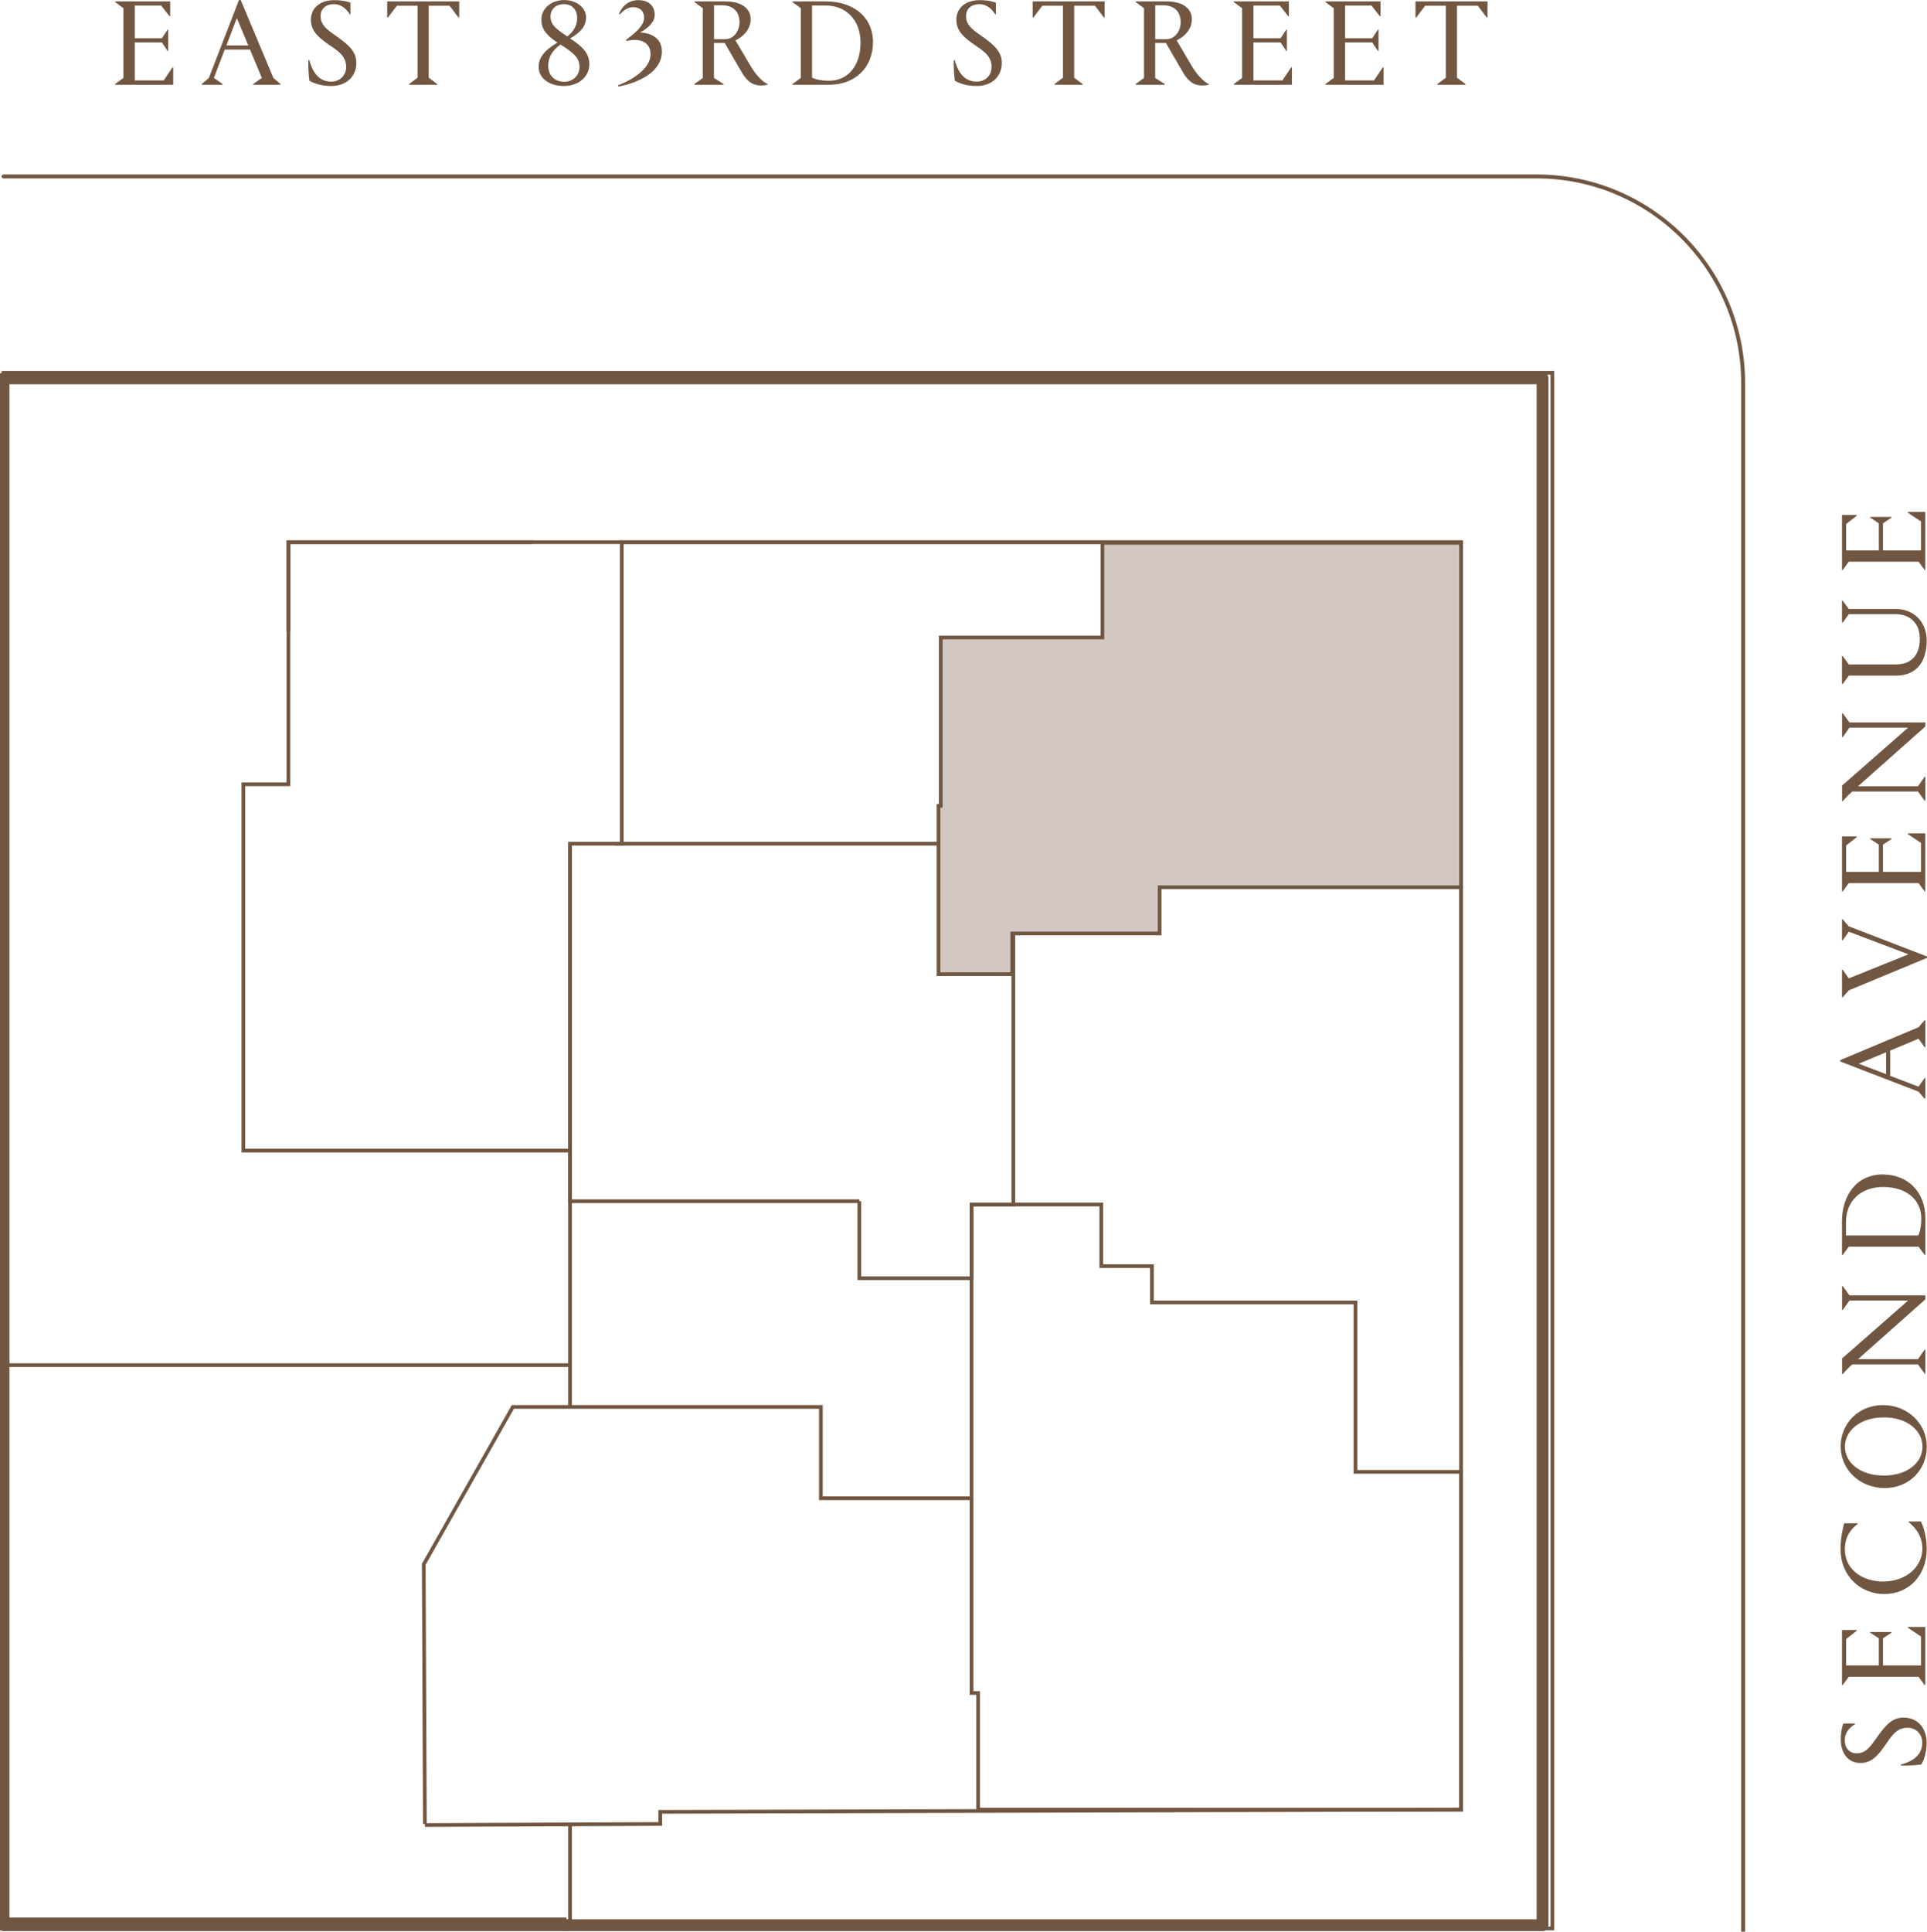 <svg viewBox="0 0 260.43 261.01" version="1.1" xmlns="http://www.w3.org/2000/svg">
  <defs>
    <style>
      .cls-1, .cls-2, .cls-3, .cls-4 {
        fill: none;
      }

      .cls-1, .cls-5 {
        stroke-miterlimit: 10;
        stroke-width: .5px;
      }

      .cls-1, .cls-5, .cls-3, .cls-4 {
        stroke: #715641;
      }

      .cls-6 {
        fill: #715641;
      }

      .cls-2 {
        stroke: #000;
        stroke-width: .72px;
      }

      .cls-2, .cls-3, .cls-4 {
        stroke-linecap: round;
        stroke-linejoin: round;
      }

      .cls-5 {
        fill: #d2c8c1;
      }

      .cls-3 {
        stroke-width: .53px;
      }

      .cls-4 {
        stroke-width: 1.6px;
      }
    </style>
  </defs>
  
  <g>
    <g id="Keylines">
      <polyline points=".48 184.36 .48 260.14 76.55 260.14" class="cls-4"></polyline>
      <polyline points="76.55 260.14 208.47 260.14 208.47 51.12 .48 51.12 .48 184.36" class="cls-4"></polyline>
    </g>
    <g id="Roads">
      <path d="M.48,23.84h207.18c15.4,0,27.92,12.53,27.92,27.92v209.58" class="cls-3"></path>
    </g>
    <g id="Road_names">
      <g>
        <path d="M15.56,11.35l1.12-.82V1.11l-1.12-.82v-.1h7.44v1.99h-.1l-1.12-1.43h-3.57v4.42h3.67l.77-1.17h.08v2.89h-.08l-.77-1.16h-3.67v5.14h3.91l1.19-1.77h.1v2.35h-7.84v-.1Z" class="cls-6"></path>
        <path d="M30.09,11.45h-2.81v-.1l.95-.82L32.32-.05h.19l4.44,10.58.95.82v.1h-3.68v-.1l1.17-.82-1.6-3.83h-3.42l-1.46,3.83,1.17.82v.1ZM33.56,6.14l-1.55-3.69-1.41,3.69h2.96Z" class="cls-6"></path>
        <path d="M47.36.34v1.6h-.09c-.37-.6-1.02-1.38-2.19-1.38-1.02,0-1.75.63-1.75,1.6,0,1.22.83,1.82,2.18,2.76,1.5,1.09,2.65,1.96,2.65,3.59,0,1.74-1.26,3.11-3.4,3.11-1.36,0-2.35-.37-2.94-.71-.09-.59-.19-1.89-.14-2.79h.12c.27,1,.94,2.91,2.96,2.91,1.21,0,2.02-.88,2.02-1.97,0-1.26-.7-1.94-2.14-2.89-1.68-1.14-2.62-2.02-2.62-3.5,0-1.65,1.31-2.65,3.16-2.65,1.16,0,1.85.22,2.18.34Z" class="cls-6"></path>
        <path d="M62.06,2.37h-.1l-1.21-1.6h-2.81v9.73l1.14.85v.1h-3.79v-.1l1.14-.85V.77h-2.79l-1.21,1.6h-.1V.19h9.73v2.18Z" class="cls-6"></path>
        <path d="M79.21,2.35c0,1.16-.71,2.02-2.16,2.84,1.56,1.04,2.6,1.94,2.6,3.47,0,1.7-1.43,2.96-3.45,2.96-1.91,0-3.4-1-3.4-2.59,0-1.36.92-2.31,2.53-3.27-1.68-1.14-2.16-1.96-2.16-3.13,0-1.56,1.43-2.62,3.08-2.62s2.96,1.02,2.96,2.33ZM75.74,6.02c-1.04.75-1.65,1.67-1.65,2.89s.85,2.14,2.14,2.14,2.09-.94,2.09-1.99c0-1.22-.71-1.87-2.52-3.01-.02,0-.05-.02-.07-.03ZM76.67,4.93c.88-.7,1.33-1.51,1.33-2.45,0-1.17-.66-1.92-1.8-1.92s-1.8.75-1.8,1.65c0,1.12.65,1.63,2.28,2.72Z" class="cls-6"></path>
        <path d="M87.05,2.4c0-.82-.48-1.43-1.48-1.43-.9,0-1.46.65-1.79.97l-.12-.07c.24-.56.88-1.85,2.64-1.85,1.31,0,2.18.75,2.18,1.97,0,1.14-1.12,1.94-1.99,2.4,1.55.05,2.96.8,2.96,2.55,0,2.93-3.42,4.29-5.89,4.76l-.05-.17c1.89-.71,4.41-2.23,4.41-4.2,0-1.46-1.09-1.94-2.16-1.94-.48,0-.9.1-1.06.15l-.1-.14c1.34-1.04,2.45-1.94,2.45-3.01Z" class="cls-6"></path>
        <path d="M93.86,11.35l1.12-.82V1.11l-1.12-.82v-.1h4.2c2.23,0,3.39,1.02,3.39,2.4,0,1.5-1.17,2.45-2.06,2.86l2.02,3.42c1.04,1.77,2.06,2.4,2.33,2.48v.1c-.08.02-.53.1-.85.1-.92,0-1.79-.26-2.74-1.94l-2.21-3.81h-1.45v4.73l1.29.82v.1h-3.93v-.1ZM96.5,5.29h1.55c1.07,0,1.89-1.07,1.89-2.28,0-1.65-1.12-2.3-2.35-2.3h-1.09v4.58Z" class="cls-6"></path>
        <path d="M117.98,5.73c0,3.33-2.36,5.72-5.9,5.72h-4.97v-.1l1.12-.82V1.11l-1.12-.82v-.1h4.53c3.49,0,6.35,1.94,6.35,5.55ZM109.75,10.5c.41.2,1.16.41,2.3.41,2.5,0,4.25-1.97,4.25-5.15s-2.08-5.02-4.7-5.02h-1.85v9.77Z" class="cls-6"></path>
        <path d="M134.59.34v1.6h-.09c-.37-.6-1.02-1.38-2.19-1.38-1.02,0-1.75.63-1.75,1.6,0,1.22.83,1.82,2.18,2.76,1.5,1.09,2.65,1.96,2.65,3.59,0,1.74-1.26,3.11-3.4,3.11-1.36,0-2.35-.37-2.94-.71-.09-.59-.19-1.89-.14-2.79h.12c.27,1,.94,2.91,2.96,2.91,1.21,0,2.02-.88,2.02-1.97,0-1.26-.7-1.94-2.14-2.89-1.68-1.14-2.62-2.02-2.62-3.5,0-1.65,1.31-2.65,3.16-2.65,1.16,0,1.85.22,2.18.34Z" class="cls-6"></path>
        <path d="M149.29,2.37h-.1l-1.21-1.6h-2.81v9.73l1.14.85v.1h-3.79v-.1l1.14-.85V.77h-2.79l-1.21,1.6h-.1V.19h9.73v2.18Z" class="cls-6"></path>
        <path d="M153.49,11.35l1.12-.82V1.11l-1.12-.82v-.1h4.2c2.23,0,3.39,1.02,3.39,2.4,0,1.5-1.17,2.45-2.06,2.86l2.02,3.42c1.04,1.77,2.06,2.4,2.33,2.48v.1c-.08.02-.53.1-.85.1-.92,0-1.79-.26-2.74-1.94l-2.21-3.81h-1.45v4.73l1.29.82v.1h-3.93v-.1ZM156.13,5.29h1.55c1.07,0,1.89-1.07,1.89-2.28,0-1.65-1.12-2.3-2.35-2.3h-1.09v4.58Z" class="cls-6"></path>
        <path d="M166.75,11.35l1.12-.82V1.11l-1.12-.82v-.1h7.44v1.99h-.1l-1.12-1.43h-3.57v4.42h3.67l.77-1.17h.08v2.89h-.08l-.77-1.16h-3.67v5.14h3.91l1.19-1.77h.1v2.35h-7.84v-.1Z" class="cls-6"></path>
        <path d="M179.13,11.35l1.12-.82V1.11l-1.12-.82v-.1h7.44v1.99h-.1l-1.12-1.43h-3.57v4.42h3.67l.77-1.17h.08v2.89h-.08l-.77-1.16h-3.67v5.14h3.91l1.19-1.77h.1v2.35h-7.84v-.1Z" class="cls-6"></path>
        <path d="M201.03,2.37h-.1l-1.21-1.6h-2.81v9.73l1.14.85v.1h-3.79v-.1l1.14-.85V.77h-2.79l-1.21,1.6h-.1V.19h9.73v2.18Z" class="cls-6"></path>
      </g>
      <g>
        <path d="M249.1,232.88h1.6v.09c-.6.37-1.38,1.02-1.38,2.19,0,1.02.63,1.75,1.6,1.75,1.23,0,1.82-.83,2.76-2.18,1.09-1.5,1.96-2.65,3.59-2.65,1.74,0,3.11,1.26,3.11,3.4,0,1.36-.37,2.35-.71,2.94-.6.09-1.89.19-2.79.14v-.12c1-.27,2.91-.94,2.91-2.96,0-1.21-.88-2.02-1.97-2.02-1.26,0-1.94.7-2.89,2.14-1.14,1.68-2.02,2.62-3.5,2.62-1.65,0-2.65-1.31-2.65-3.16,0-1.16.22-1.85.34-2.18Z" class="cls-6"></path>
        <path d="M260.11,227.69l-.82-1.12h-9.43l-.82,1.12h-.1v-7.44h1.99v.1l-1.43,1.12v3.57h4.42v-3.67l-1.17-.77v-.08h2.89v.08l-1.16.77v3.67h5.14v-3.91l-1.77-1.19v-.1h2.35v7.84h-.1Z" class="cls-6"></path>
        <path d="M254.64,215.39c-3.05,0-5.89-2.28-5.89-6.09,0-1.51.31-2.81.49-3.47h1.84v.08c-.97.7-1.75,1.77-1.75,3.45,0,2.72,2.38,4.34,5.15,4.34,3.13,0,5.33-1.99,5.33-4.46,0-1.94-1.26-3.08-1.87-3.57v-.08h1.67c.27.53.78,1.91.78,3.71,0,3.49-2.33,6.09-5.75,6.09Z" class="cls-6"></path>
        <path d="M248.76,195.47c0-3.08,2.35-5.61,5.72-5.61s5.92,2.53,5.92,5.61-2.33,5.6-5.68,5.6-5.95-2.47-5.95-5.6ZM259.82,195.47c0-2.14-2.02-3.95-5.22-3.95s-5.26,1.8-5.26,3.95,2.04,3.91,5.26,3.91,5.22-1.77,5.22-3.91Z" class="cls-6"></path>
        <path d="M260.11,185.6l-.9-1.24h-8.88c-.6.53-1.02.99-1.28,1.31h-.1v-2.11l8.93-7.83h-7.93l-.9,1.28h-.1v-3.22h.1l.9,1.24h10.26v.54l-9.1,8.08h8.1l.9-1.28h.1v3.22h-.1Z" class="cls-6"></path>
        <path d="M254.49,158.7c3.33,0,5.72,2.36,5.72,5.9v4.97h-.1l-.82-1.12h-9.43l-.82,1.12h-.1v-4.53c0-3.49,1.94-6.35,5.55-6.35ZM259.25,166.94c.2-.41.41-1.16.41-2.3,0-2.5-1.97-4.25-5.16-4.25s-5.02,2.08-5.02,4.7v1.85h9.77Z" class="cls-6"></path>
        <path d="M260.21,145.65v2.81h-.1l-.82-.95-10.58-4.08v-.19l10.58-4.44.82-.95h.1v3.67h-.1l-.82-1.17-3.83,1.6v3.42l3.83,1.46.82-1.17h.1ZM254.9,142.18l-3.69,1.55,3.69,1.41v-2.96Z" class="cls-6"></path>
        <path d="M248.94,127.06v-2.84h.1l.82.95,10.57,4.07v.19l-10.57,4.39-.82.94h-.1v-3.73h.1l.82,1.17,8.06-3.25-8.06-3.06-.82,1.17h-.1Z" class="cls-6"></path>
        <path d="M260.11,120.45l-.82-1.12h-9.43l-.82,1.12h-.1v-7.43h1.99v.1l-1.43,1.12v3.57h4.42v-3.68l-1.17-.76v-.09h2.89v.09l-1.16.76v3.68h5.14v-3.91l-1.77-1.19v-.1h2.35v7.84h-.1Z" class="cls-6"></path>
        <path d="M260.11,108.19l-.9-1.24h-8.88c-.6.53-1.02.99-1.28,1.31h-.1v-2.11l8.93-7.83h-7.93l-.9,1.28h-.1v-3.22h.1l.9,1.24h10.26v.54l-9.1,8.08h8.1l.9-1.28h.1v3.22h-.1Z" class="cls-6"></path>
        <path d="M260.39,86.56c0,2.77-1.31,4.73-4.17,4.73h-6.36l-.82,1.14h-.1v-3.79h.1l.82,1.14h6.35c2.25,0,3.25-1.41,3.25-3.49s-1.34-3.3-3.27-3.3h-6.33l-.82,1.14h-.1v-2.96h.1l.82,1.12h6.36c2.4,0,4.17,1.72,4.17,4.27Z" class="cls-6"></path>
        <path d="M260.11,77.02l-.82-1.12h-9.43l-.82,1.12h-.1v-7.43h1.99v.1l-1.43,1.12v3.57h4.42v-3.67l-1.17-.77v-.09h2.89v.09l-1.16.77v3.67h5.14v-3.91l-1.77-1.19v-.1h2.35v7.84h-.1Z" class="cls-6"></path>
      </g>
    </g>
    <g id="Isolation_Mode">
      <polyline points=".04 184.58 .04 260.58 76.34 260.58" class="cls-3"></polyline>
      <polyline points="218.84 1394.42 224.48 1390.46 208.04 1387.46 205.04 1403.9 210.68 1399.94 216.8 1408.82 224.84 1403.3 218.84 1394.42" class="cls-2"></polyline>
      <polyline points="209.24 1391.18 211.4 1389.74 210.68 1393.22 212.84 1391.78" class="cls-2"></polyline>
      <polyline points="214.28 1393.94 213.92 1393.7 213.56 1393.46 213.2 1393.46 212.84 1393.58 212.36 1393.94 212.12 1394.18 212 1394.54 212 1395.02 212.12 1395.38 212.6 1395.98 212.84 1396.1 213.32 1396.34 213.56 1396.34 214.04 1396.34 214.52 1395.98 214.64 1395.62 214.76 1395.26 214.76 1394.9 214.64 1394.54 214.28 1393.94" class="cls-2"></polyline>
      <polyline points="213.8 1397.78 215.84 1396.34 216.8 1397.66 217.04 1398.14 217.04 1398.38 216.92 1398.62 216.68 1398.86 216.44 1398.74 216.2 1398.74 215.84 1398.38 214.88 1396.94" class="cls-2"></polyline>
      <line y2="1399.82" x2="215.24" y1="1398.02" x1="215.6" class="cls-2"></line>
      <line y2="1401.98" x2="216.68" y1="1400.54" x1="218.72" class="cls-2"></line>
      <line y2="1401.5" x2="219.44" y1="1399.46" x1="218" class="cls-2"></line>
      <line y2="1402.1" x2="219.92" y1="1403.54" x1="217.76" class="cls-2"></line>
      <line y2="1405.7" x2="219.2" y1="1404.26" x1="221.36" class="cls-2"></line>
      <line y2="1404.98" x2="220.28" y1="1402.82" x1="218.84" class="cls-2"></line>
      <path d="M226.52,1397.12c0-6.53-5.29-11.82-11.82-11.82s-11.82,5.29-11.82,11.82,5.29,11.82,11.82,11.82,11.82-5.29,11.82-11.82" class="cls-2"></path>
      <polyline points=".04 184.29 .04 260.14 76.33 260.14" class="cls-3"></polyline>
      <polyline points=".47 183.72 .47 259.35 76.55 259.35" class="cls-1"></polyline>
      <path d="M0,184.16" class="cls-1"></path>
      <polyline points="0 184.16 0 260.14 76.42 260.14" class="cls-1"></polyline>
      <polyline points="116.14 162.31 77.04 162.31 77.04 114 126.84 114" class="cls-1"></polyline>
      <polyline points="136.95 126.04 136.95 162.76 131.3 162.76 131.3 172.72 116.14 172.72 116.14 162.31" class="cls-1"></polyline>
      <polyline points="197.31 143.73 197.46 143.73 197.46 73.26 160.14 73.26 84.03 73.26 84.03 105.97 84.03 114 83.13 114" class="cls-1"></polyline>
      <polyline points="77.04 114 77.04 155.32 77.04 184.46 77.04 190.11" class="cls-1"></polyline>
      <polyline points="71.99 73.26 38.98 73.26 38.98 105.97 32.89 105.97 32.89 155.47 77.04 155.47" class="cls-1"></polyline>
      <polyline points="77.04 246.46 77.04 260.58 209.8 260.58 209.8 50.37 .48 50.37 .48 184.46 77.04 184.46" class="cls-1"></polyline>
      <polyline points=".48 184.46 .48 260.58 77.04 260.58" class="cls-1"></polyline>
      <polyline points="38.98 85.3 38.98 73.26 197.46 73.26 197.46 244.52" class="cls-1"></polyline>
      <line y2="143.73" x2="197.46" y1="183.87" x1="197.46" class="cls-1"></line>
      <polyline points="57.42 246.46 57.27 211.37 69.31 190.11 82.39 190.11 110.94 190.11 110.94 202.45 131.3 202.45" class="cls-1"></polyline>
      <polyline points="197.46 223.56 197.46 244.52 89.23 244.82 89.23 246.46 57.42 246.6" class="cls-1"></polyline>
      <polyline points="197.46 199.18 197.46 244.52 132.19 244.52 132.19 228.76 131.3 228.76 131.3 162.76 148.84 162.76 148.84 171.08 155.68 171.08 155.68 175.99 183.19 175.99 183.19 198.88 197.46 198.88 197.46 199.18" class="cls-1"></polyline>
      <polyline points="197.46 73.35 197.46 119.89 156.72 119.89 156.72 126.13 136.8 126.13 136.8 131.63 126.84 131.63 126.84 108.88 127.14 108.88 127.14 86.14 148.99 86.14 148.99 73.35 197.46 73.35" class="cls-5"></polyline>
    </g>
  </g>
</svg>
